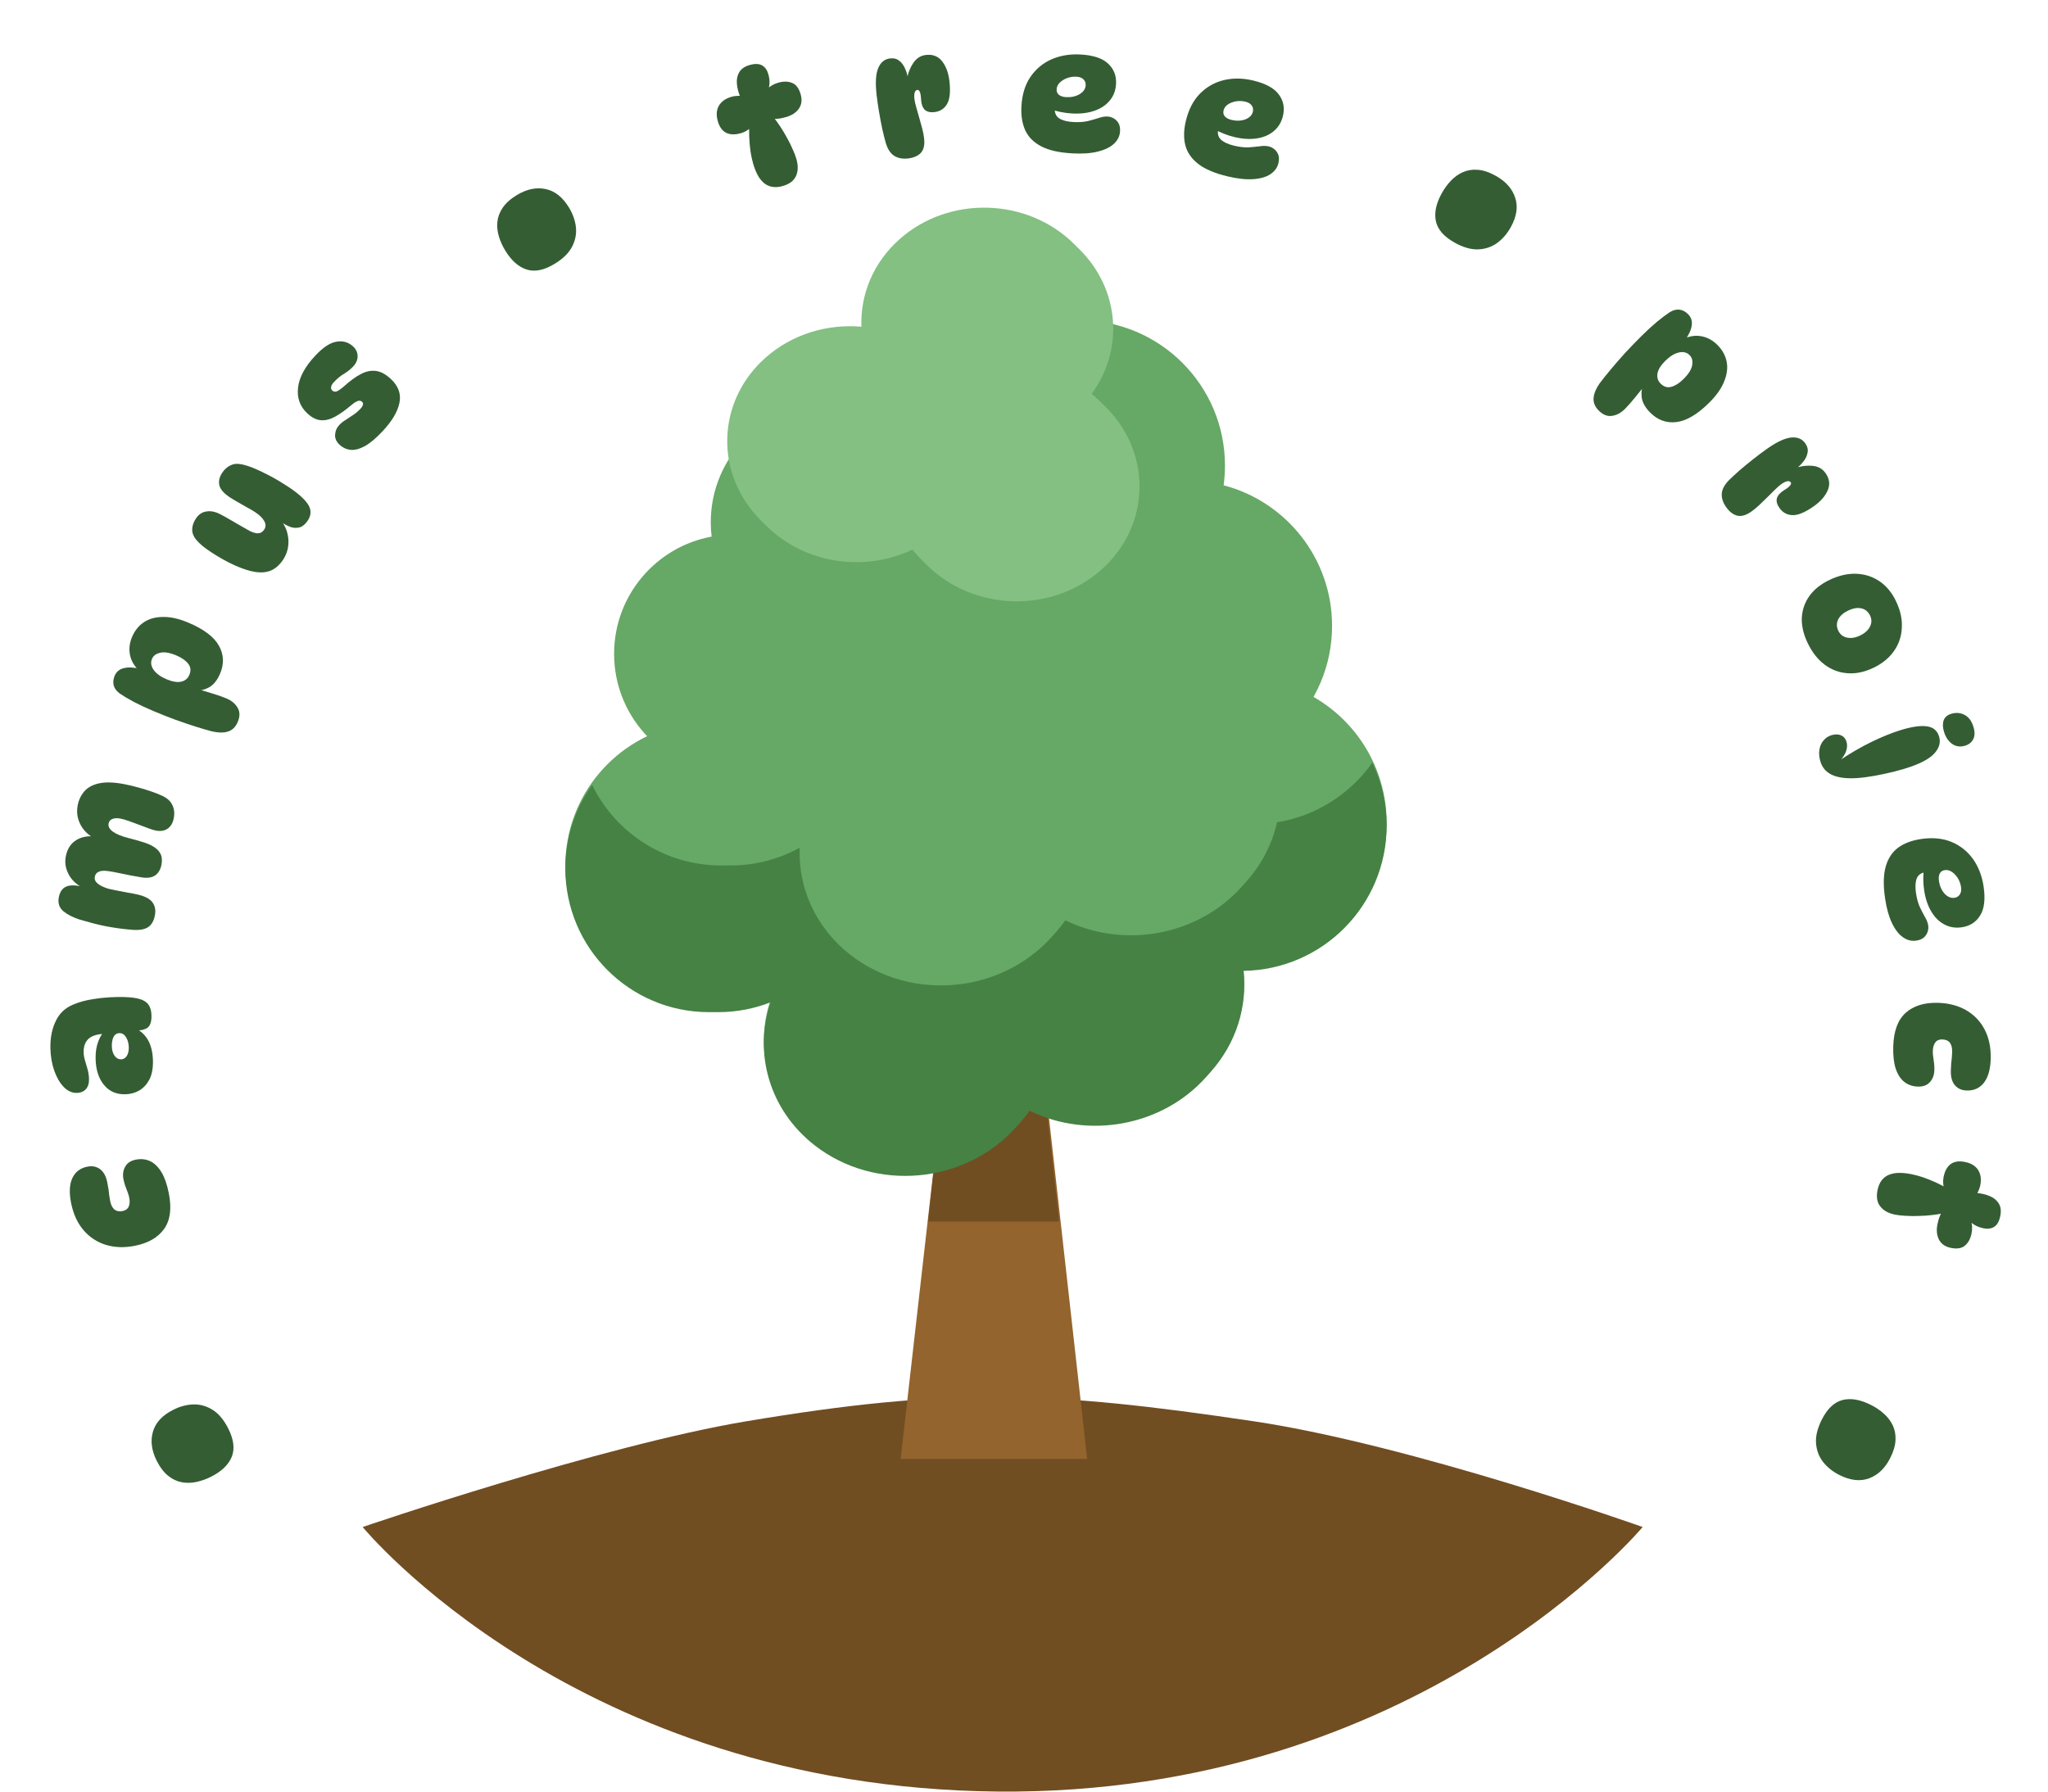 <svg width="192" height="168" viewBox="0 0 192 168" fill="none" xmlns="http://www.w3.org/2000/svg">
<path d="M14.691 136.976C14.21 136.02 14.091 135.117 14.335 134.267C14.574 133.408 15.211 132.717 16.247 132.196C16.873 131.881 17.505 131.713 18.145 131.694C18.775 131.679 19.377 131.851 19.95 132.212C20.511 132.568 20.995 133.153 21.404 133.965C21.917 134.984 22.025 135.864 21.727 136.608C21.421 137.355 20.772 137.979 19.78 138.478C19.334 138.703 18.878 138.865 18.413 138.965C17.948 139.064 17.494 139.075 17.052 138.995C16.595 138.912 16.17 138.712 15.775 138.395C15.367 138.074 15.006 137.601 14.691 136.976Z" fill="#345D33"/>
<path d="M15.826 111.89C16.109 113.312 15.963 114.427 15.389 115.234C14.816 116.041 13.901 116.569 12.645 116.819C11.674 117.012 10.777 116.986 9.954 116.741C9.119 116.489 8.416 116.032 7.846 115.371C7.265 114.701 6.87 113.842 6.662 112.792C6.471 111.831 6.511 111.058 6.782 110.474C7.054 109.89 7.523 109.532 8.19 109.399C8.661 109.306 9.065 109.389 9.402 109.648C9.727 109.9 9.947 110.315 10.062 110.893C10.107 111.119 10.145 111.336 10.176 111.544C10.197 111.754 10.22 111.948 10.245 112.126C10.271 112.305 10.299 112.472 10.33 112.629C10.402 112.992 10.536 113.256 10.732 113.421C10.926 113.576 11.18 113.623 11.494 113.561C11.778 113.504 11.97 113.364 12.068 113.141C12.166 112.917 12.182 112.639 12.116 112.305C12.087 112.158 12.039 111.994 11.973 111.814C11.895 111.625 11.819 111.426 11.747 111.216C11.675 111.006 11.618 110.798 11.577 110.592C11.488 110.141 11.541 109.743 11.738 109.398C11.925 109.055 12.258 108.836 12.739 108.741C13.219 108.645 13.668 108.694 14.083 108.887C14.489 109.081 14.843 109.429 15.146 109.93C15.438 110.422 15.665 111.076 15.826 111.89Z" fill="#345D33"/>
<path d="M14.201 95.207C14.214 95.787 14.092 96.174 13.836 96.37C13.57 96.556 13.147 96.65 12.567 96.653L12.636 96.396C13.738 96.912 14.305 97.935 14.339 99.465C14.354 100.165 14.246 100.747 14.017 101.212C13.776 101.667 13.459 102.014 13.064 102.253C12.669 102.482 12.226 102.601 11.736 102.612C10.907 102.63 10.245 102.339 9.752 101.74C9.249 101.131 8.986 100.316 8.964 99.297C8.95 98.677 9.033 98.13 9.213 97.656C9.393 97.182 9.649 96.781 9.982 96.454L9.963 96.934C9.183 96.951 8.631 97.108 8.307 97.405C7.984 97.703 7.828 98.131 7.84 98.691C7.846 98.931 7.891 99.19 7.977 99.468C8.053 99.737 8.134 100.015 8.22 100.303C8.297 100.591 8.338 100.886 8.345 101.185C8.353 101.585 8.255 101.903 8.05 102.137C7.835 102.362 7.558 102.478 7.218 102.485C6.758 102.495 6.344 102.309 5.975 101.927C5.607 101.545 5.311 101.036 5.087 100.401C4.863 99.756 4.743 99.058 4.726 98.308C4.705 97.329 4.871 96.475 5.226 95.747C5.57 95.019 6.119 94.502 6.872 94.196C7.417 93.964 8.034 93.796 8.722 93.691C9.409 93.576 10.143 93.51 10.923 93.493C11.773 93.474 12.434 93.52 12.906 93.629C13.379 93.739 13.713 93.927 13.909 94.193C14.095 94.449 14.192 94.787 14.201 95.207ZM12.075 98.194C12.071 97.994 12.037 97.794 11.973 97.596C11.898 97.387 11.799 97.214 11.676 97.077C11.543 96.94 11.387 96.873 11.207 96.877C11.027 96.881 10.883 96.939 10.775 97.052C10.668 97.164 10.591 97.316 10.545 97.507C10.499 97.688 10.478 97.883 10.483 98.093C10.491 98.473 10.578 98.776 10.743 99.003C10.908 99.229 11.11 99.34 11.35 99.335C11.57 99.33 11.748 99.226 11.883 99.023C12.019 98.81 12.083 98.534 12.075 98.194Z" fill="#345D33"/>
<path d="M8.918 78.63C8.534 78.454 8.204 78.208 7.928 77.891C7.653 77.574 7.457 77.216 7.339 76.817C7.214 76.406 7.194 75.979 7.278 75.537C7.379 75.007 7.592 74.559 7.916 74.193C8.241 73.828 8.705 73.58 9.31 73.451C9.915 73.323 10.684 73.347 11.617 73.525C12.069 73.611 12.527 73.719 12.991 73.849C13.445 73.976 13.868 74.108 14.259 74.243C14.641 74.377 14.958 74.504 15.21 74.623C15.669 74.833 15.985 75.122 16.159 75.492C16.335 75.851 16.379 76.261 16.291 76.723C16.206 77.165 16.017 77.49 15.723 77.699C15.428 77.907 15.055 77.969 14.603 77.882C14.436 77.85 14.215 77.783 13.94 77.679C13.654 77.574 13.35 77.46 13.028 77.337C12.705 77.215 12.391 77.099 12.086 76.99C11.771 76.879 11.506 76.802 11.29 76.761C10.976 76.701 10.724 76.714 10.534 76.8C10.337 76.874 10.218 77.015 10.179 77.221C10.126 77.496 10.261 77.751 10.583 77.985C10.905 78.22 11.396 78.42 12.056 78.587C12.561 78.714 13.006 78.84 13.389 78.964C13.774 79.078 14.091 79.21 14.337 79.359C14.676 79.555 14.915 79.795 15.055 80.076C15.187 80.345 15.214 80.681 15.138 81.084C15.053 81.526 14.863 81.856 14.567 82.075C14.261 82.291 13.841 82.359 13.306 82.277C13.01 82.231 12.66 82.169 12.258 82.092C11.857 82.005 11.46 81.925 11.067 81.85C10.676 81.765 10.351 81.708 10.092 81.679C9.725 81.629 9.445 81.652 9.254 81.748C9.055 81.832 8.933 81.987 8.89 82.213C8.843 82.459 8.935 82.674 9.164 82.861C9.393 83.047 9.734 83.209 10.186 83.346C10.41 83.399 10.689 83.457 11.023 83.521C11.357 83.585 11.691 83.648 12.025 83.712C12.351 83.764 12.626 83.817 12.85 83.87C13.553 84.024 14.031 84.268 14.283 84.601C14.535 84.934 14.614 85.347 14.521 85.838C14.415 86.388 14.185 86.766 13.83 86.974C13.475 87.181 12.953 87.249 12.264 87.178C11.874 87.145 11.485 87.101 11.098 87.048C10.711 86.994 10.326 86.931 9.943 86.858C9.56 86.785 9.155 86.692 8.729 86.58C8.292 86.466 7.881 86.352 7.496 86.238C6.853 86.034 6.338 85.773 5.95 85.454C5.555 85.124 5.409 84.689 5.512 84.149C5.606 83.658 5.816 83.332 6.142 83.17C6.458 83.006 6.906 82.98 7.486 83.09C7.682 83.128 7.861 83.177 8.023 83.239L7.719 83.227C7.119 82.908 6.685 82.484 6.42 81.955C6.144 81.424 6.06 80.879 6.167 80.319C6.304 79.602 6.637 79.085 7.165 78.769C7.684 78.45 8.34 78.346 9.134 78.457L8.918 78.63Z" fill="#345D33"/>
<path d="M10.749 63.369C10.908 62.991 11.193 62.753 11.603 62.655C12.008 62.544 12.566 62.572 13.276 62.741L13.306 63.096C12.73 62.658 12.368 62.142 12.217 61.546C12.066 60.951 12.121 60.345 12.381 59.727C12.63 59.138 12.997 58.679 13.482 58.352C13.967 58.025 14.564 57.858 15.271 57.853C15.974 57.834 16.772 58.013 17.666 58.39C19.113 59 20.067 59.722 20.529 60.557C20.985 61.379 21.021 62.246 20.637 63.158C20.377 63.776 20.033 64.206 19.605 64.449C19.181 64.682 18.741 64.785 18.287 64.756L18.274 64.555C18.821 64.699 19.358 64.855 19.884 65.022C20.405 65.177 20.854 65.334 21.232 65.493C21.702 65.691 22.048 65.978 22.269 66.353C22.5 66.733 22.506 67.18 22.289 67.696C22.087 68.176 21.775 68.478 21.353 68.604C20.944 68.725 20.453 68.718 19.88 68.585C19.478 68.481 18.976 68.335 18.372 68.145C17.759 67.952 17.104 67.73 16.406 67.479C15.713 67.22 15.034 66.95 14.371 66.67C13.717 66.394 13.114 66.113 12.562 65.826C12.004 65.526 11.562 65.264 11.233 65.038C10.927 64.812 10.736 64.558 10.659 64.276C10.587 63.985 10.617 63.682 10.749 63.369ZM14.249 61.784C14.105 62.125 14.159 62.474 14.411 62.829C14.666 63.176 15.066 63.463 15.61 63.693C16.172 63.929 16.634 64.005 16.996 63.919C17.358 63.833 17.608 63.624 17.748 63.292C17.919 62.886 17.883 62.535 17.64 62.237C17.4 61.93 17.032 61.671 16.534 61.461C15.907 61.197 15.4 61.114 15.012 61.211C14.628 61.298 14.373 61.489 14.249 61.784Z" fill="#345D33"/>
<path d="M28.861 48.801C28.636 49.144 28.389 49.358 28.117 49.444C27.838 49.524 27.555 49.518 27.269 49.427C26.979 49.321 26.696 49.178 26.42 48.997L26.411 48.902C26.689 49.263 26.873 49.657 26.962 50.087C27.058 50.507 27.07 50.928 26.998 51.347C26.924 51.752 26.78 52.118 26.567 52.445C26.244 52.939 25.869 53.285 25.44 53.482C25.004 53.675 24.483 53.722 23.877 53.625C23.369 53.544 22.749 53.341 22.016 53.017C21.29 52.685 20.57 52.287 19.859 51.822C19.533 51.608 19.244 51.401 18.992 51.201C18.738 50.987 18.538 50.79 18.392 50.611C18.14 50.303 18.015 49.982 18.018 49.649C18.026 49.308 18.139 48.97 18.358 48.635C18.616 48.242 18.948 48.017 19.355 47.961C19.759 47.891 20.201 47.983 20.68 48.236C20.948 48.376 21.25 48.543 21.588 48.74C21.917 48.931 22.241 49.12 22.562 49.306C22.883 49.492 23.162 49.65 23.398 49.781C23.73 49.95 24.009 50.025 24.237 50.007C24.456 49.983 24.633 49.866 24.77 49.657C24.929 49.414 24.932 49.153 24.78 48.874C24.625 48.582 24.338 48.299 23.92 48.025C23.694 47.877 23.43 47.723 23.129 47.562C22.834 47.392 22.547 47.228 22.268 47.07C21.981 46.906 21.749 46.767 21.573 46.652C21.005 46.28 20.67 45.905 20.569 45.529C20.474 45.144 20.558 44.751 20.821 44.349C21.035 44.023 21.289 43.789 21.585 43.648C21.872 43.501 22.181 43.458 22.511 43.519C22.831 43.561 23.227 43.676 23.7 43.866C24.173 44.056 24.69 44.299 25.25 44.593C25.802 44.883 26.37 45.219 26.956 45.602C27.893 46.215 28.531 46.775 28.868 47.282C29.197 47.784 29.195 48.291 28.861 48.801Z" fill="#345D33"/>
<path d="M29.565 33.342C30.304 32.555 30.973 32.119 31.572 32.037C32.17 31.94 32.684 32.093 33.115 32.497C33.384 32.75 33.521 33.05 33.525 33.396C33.536 33.736 33.391 34.066 33.09 34.386C32.871 34.62 32.599 34.837 32.273 35.039C31.946 35.226 31.622 35.491 31.3 35.834C31.15 35.994 31.063 36.146 31.039 36.288C31.022 36.423 31.061 36.535 31.156 36.624C31.251 36.713 31.372 36.744 31.52 36.718C31.667 36.678 31.906 36.518 32.236 36.239C32.8 35.726 33.326 35.341 33.813 35.085C34.307 34.822 34.785 34.721 35.246 34.785C35.701 34.841 36.169 35.095 36.65 35.546C37.358 36.21 37.622 36.959 37.444 37.792C37.272 38.618 36.745 39.502 35.862 40.442C35.253 41.091 34.702 41.555 34.209 41.832C33.708 42.103 33.262 42.22 32.872 42.183C32.474 42.139 32.126 41.977 31.827 41.696C31.535 41.422 31.398 41.115 31.416 40.775C31.433 40.421 31.564 40.113 31.811 39.85C31.968 39.682 32.161 39.528 32.39 39.386C32.612 39.237 32.847 39.081 33.097 38.918C33.346 38.754 33.574 38.563 33.779 38.344C34.053 38.052 34.105 37.828 33.938 37.67C33.879 37.616 33.811 37.586 33.733 37.581C33.655 37.563 33.546 37.591 33.407 37.666C33.267 37.727 33.084 37.857 32.857 38.055C32.34 38.489 31.856 38.83 31.404 39.078C30.952 39.326 30.513 39.435 30.088 39.406C29.655 39.371 29.227 39.154 28.804 38.758C28.119 38.114 27.831 37.31 27.942 36.344C28.053 35.379 28.594 34.378 29.565 33.342Z" fill="#345D33"/>
<path d="M48.451 18.295C49.365 17.738 50.255 17.547 51.123 17.722C51.998 17.891 52.738 18.471 53.341 19.462C53.705 20.06 53.922 20.677 53.993 21.312C54.059 21.94 53.935 22.554 53.622 23.154C53.312 23.741 52.768 24.271 51.991 24.744C51.017 25.337 50.148 25.515 49.383 25.278C48.614 25.033 47.94 24.436 47.363 23.488C47.103 23.061 46.904 22.62 46.768 22.164C46.631 21.709 46.584 21.257 46.628 20.809C46.674 20.348 46.84 19.908 47.123 19.489C47.41 19.057 47.853 18.659 48.451 18.295Z" fill="#345D33"/>
<path d="M69.522 8.995L69.378 9.036C69.21 8.626 69.111 8.223 69.082 7.826C69.049 7.419 69.126 7.065 69.31 6.763C69.492 6.452 69.819 6.229 70.29 6.095C70.771 5.959 71.154 5.97 71.438 6.128C71.722 6.287 71.92 6.563 72.032 6.958C72.174 7.458 72.18 7.919 72.05 8.34L71.926 8.344C72.211 8.066 72.555 7.87 72.96 7.755C73.46 7.613 73.893 7.62 74.26 7.776C74.633 7.919 74.9 8.275 75.061 8.843C75.211 9.372 75.153 9.825 74.885 10.202C74.616 10.57 74.221 10.827 73.701 10.975C73.519 11.027 73.319 11.073 73.102 11.114C72.891 11.142 72.682 11.155 72.473 11.152L72.5 10.972C72.707 11.226 72.92 11.518 73.139 11.851C73.356 12.175 73.563 12.521 73.762 12.891C73.967 13.248 74.147 13.608 74.302 13.97C74.463 14.319 74.585 14.638 74.667 14.926C74.841 15.542 74.825 16.071 74.618 16.515C74.421 16.955 74.01 17.264 73.385 17.442C73 17.551 72.658 17.575 72.36 17.514C72.062 17.453 71.802 17.324 71.58 17.127C71.358 16.93 71.167 16.678 71.007 16.37C70.844 16.052 70.708 15.701 70.599 15.316C70.506 14.989 70.426 14.617 70.36 14.199C70.3 13.769 70.26 13.318 70.241 12.845C70.221 12.373 70.226 11.914 70.255 11.469L70.502 11.789C70.265 12.126 69.911 12.362 69.44 12.495C68.911 12.646 68.46 12.633 68.088 12.458C67.713 12.273 67.448 11.907 67.293 11.358C67.132 10.791 67.166 10.308 67.397 9.91C67.636 9.509 68.03 9.231 68.579 9.076C68.752 9.027 68.921 8.999 69.086 8.994C69.248 8.979 69.393 8.98 69.522 8.995Z" fill="#345D33"/>
<path d="M82.184 8.93C82.052 7.777 82.101 6.931 82.331 6.392C82.56 5.842 82.933 5.537 83.449 5.478C83.797 5.438 84.088 5.516 84.322 5.71C84.554 5.895 84.733 6.141 84.859 6.449C84.994 6.745 85.079 7.053 85.116 7.371L85.038 7.349C85.145 6.794 85.346 6.302 85.639 5.876C85.932 5.45 86.323 5.209 86.809 5.153C87.455 5.079 87.961 5.278 88.327 5.749C88.693 6.221 88.92 6.839 89.008 7.604C89.123 8.607 89.045 9.331 88.774 9.775C88.511 10.207 88.122 10.453 87.605 10.512C87.208 10.558 86.902 10.482 86.688 10.286C86.483 10.078 86.369 9.743 86.347 9.283C86.328 8.943 86.287 8.716 86.224 8.602C86.169 8.478 86.097 8.421 86.007 8.431C85.878 8.446 85.793 8.531 85.75 8.687C85.706 8.833 85.699 9.035 85.729 9.293C85.752 9.492 85.805 9.738 85.889 10.03C85.973 10.322 86.065 10.644 86.166 10.995C86.265 11.335 86.36 11.677 86.449 12.019C86.539 12.361 86.6 12.676 86.633 12.964C86.704 13.58 86.605 14.034 86.336 14.327C86.068 14.619 85.665 14.796 85.129 14.858C84.622 14.916 84.19 14.835 83.833 14.614C83.485 14.392 83.223 13.994 83.047 13.421C82.946 13.07 82.835 12.63 82.714 12.1C82.603 11.569 82.5 11.023 82.405 10.46C82.309 9.887 82.236 9.377 82.184 8.93Z" fill="#345D33"/>
<path d="M100.536 14.382C99.308 14.316 98.338 14.098 97.627 13.729C96.916 13.36 96.413 12.857 96.117 12.22C95.831 11.584 95.711 10.836 95.757 9.978C95.816 8.889 96.091 7.978 96.582 7.243C97.082 6.499 97.739 5.944 98.549 5.577C99.371 5.211 100.285 5.055 101.294 5.11C102.492 5.175 103.358 5.462 103.891 5.971C104.425 6.471 104.671 7.105 104.629 7.874C104.596 8.483 104.398 9.003 104.034 9.434C103.68 9.866 103.197 10.185 102.585 10.392C101.983 10.6 101.292 10.683 100.514 10.641C100.154 10.621 99.806 10.577 99.469 10.509C99.132 10.441 98.831 10.359 98.566 10.265L98.971 9.446C98.928 9.684 98.9 9.922 98.887 10.162C98.864 10.591 99.002 10.904 99.302 11.101C99.612 11.298 100.046 11.412 100.605 11.442C101.145 11.471 101.607 11.441 101.992 11.352C102.378 11.252 102.719 11.156 103.015 11.062C103.311 10.957 103.588 10.912 103.848 10.926C104.028 10.936 104.21 10.991 104.395 11.091C104.58 11.191 104.732 11.34 104.852 11.537C104.971 11.733 105.022 11.991 105.005 12.311C104.981 12.75 104.795 13.136 104.447 13.467C104.098 13.799 103.594 14.047 102.934 14.212C102.284 14.377 101.485 14.434 100.536 14.382ZM99.951 9.108C100.43 9.134 100.851 9.042 101.212 8.831C101.575 8.61 101.765 8.33 101.784 7.99C101.796 7.771 101.725 7.587 101.573 7.438C101.421 7.29 101.205 7.208 100.926 7.193C100.616 7.176 100.318 7.22 100.032 7.325C99.756 7.43 99.528 7.573 99.348 7.753C99.168 7.934 99.072 8.139 99.059 8.369C99.047 8.588 99.118 8.762 99.271 8.891C99.435 9.02 99.661 9.092 99.951 9.108Z" fill="#345D33"/>
<path d="M115.084 16.538C113.887 16.252 112.972 15.864 112.339 15.374C111.706 14.883 111.3 14.298 111.123 13.618C110.956 12.941 110.972 12.184 111.172 11.348C111.425 10.287 111.859 9.44 112.473 8.805C113.099 8.163 113.844 7.734 114.708 7.519C115.581 7.306 116.509 7.317 117.491 7.551C118.659 7.83 119.459 8.268 119.892 8.865C120.328 9.452 120.456 10.12 120.277 10.869C120.135 11.462 119.847 11.938 119.412 12.297C118.986 12.658 118.454 12.886 117.815 12.98C117.185 13.076 116.491 13.034 115.732 12.853C115.382 12.769 115.047 12.664 114.728 12.536C114.409 12.408 114.128 12.274 113.884 12.134L114.429 11.4C114.344 11.627 114.274 11.857 114.218 12.09C114.118 12.508 114.198 12.841 114.458 13.088C114.727 13.338 115.134 13.527 115.679 13.657C116.204 13.783 116.664 13.836 117.059 13.817C117.457 13.789 117.809 13.755 118.117 13.715C118.427 13.666 118.708 13.671 118.961 13.732C119.136 13.774 119.306 13.86 119.47 13.992C119.634 14.124 119.757 14.297 119.839 14.512C119.921 14.727 119.925 14.99 119.851 15.301C119.749 15.729 119.497 16.075 119.094 16.339C118.692 16.603 118.152 16.756 117.473 16.8C116.804 16.846 116.008 16.759 115.084 16.538ZM115.453 11.244C115.92 11.355 116.35 11.34 116.744 11.198C117.14 11.045 117.378 10.804 117.457 10.473C117.508 10.259 117.472 10.066 117.349 9.892C117.226 9.719 117.028 9.6 116.756 9.535C116.454 9.463 116.153 9.453 115.853 9.504C115.563 9.558 115.313 9.658 115.103 9.803C114.894 9.949 114.762 10.133 114.709 10.357C114.658 10.571 114.696 10.755 114.824 10.909C114.961 11.065 115.171 11.177 115.453 11.244Z" fill="#345D33"/>
<path d="M140.239 16.493C141.172 17.017 141.776 17.699 142.049 18.54C142.332 19.386 142.19 20.315 141.622 21.327C141.28 21.937 140.85 22.43 140.33 22.804C139.816 23.169 139.221 23.362 138.544 23.384C137.88 23.402 137.151 23.189 136.358 22.744C135.363 22.186 134.781 21.517 134.612 20.734C134.448 19.943 134.638 19.063 135.18 18.095C135.425 17.659 135.712 17.269 136.041 16.927C136.371 16.584 136.741 16.322 137.153 16.14C137.578 15.954 138.043 15.882 138.547 15.923C139.064 15.961 139.628 16.151 140.239 16.493Z" fill="#345D33"/>
<path d="M158.26 29.462C158.549 29.752 158.662 30.106 158.598 30.523C158.547 30.94 158.309 31.445 157.884 32.038L157.545 31.931C158.168 31.565 158.783 31.425 159.391 31.511C159.999 31.597 160.54 31.877 161.012 32.352C161.464 32.805 161.75 33.318 161.869 33.891C161.988 34.464 161.916 35.079 161.653 35.736C161.404 36.394 160.936 37.064 160.249 37.749C159.137 38.857 158.107 39.467 157.159 39.578C156.226 39.69 155.41 39.395 154.711 38.693C154.238 38.219 153.97 37.737 153.907 37.249C153.852 36.768 153.923 36.323 154.122 35.913L154.313 35.977C153.973 36.429 153.625 36.867 153.271 37.291C152.931 37.714 152.615 38.071 152.325 38.36C151.964 38.72 151.567 38.931 151.136 38.994C150.697 39.064 150.28 38.901 149.885 38.504C149.518 38.136 149.356 37.732 149.4 37.294C149.443 36.87 149.635 36.417 149.975 35.937C150.223 35.605 150.549 35.196 150.953 34.709C151.364 34.215 151.818 33.692 152.314 33.142C152.817 32.598 153.323 32.072 153.833 31.564C154.336 31.063 154.825 30.611 155.299 30.209C155.788 29.807 156.199 29.497 156.532 29.278C156.857 29.081 157.165 29 157.455 29.036C157.752 29.079 158.02 29.221 158.26 29.462ZM158.401 33.301C158.14 33.039 157.797 32.957 157.373 33.056C156.956 33.161 156.538 33.422 156.12 33.838C155.688 34.269 155.443 34.668 155.386 35.035C155.329 35.403 155.427 35.714 155.681 35.969C155.992 36.281 156.331 36.38 156.699 36.268C157.074 36.163 157.453 35.919 157.835 35.538C158.317 35.058 158.586 34.62 158.644 34.225C158.708 33.836 158.627 33.528 158.401 33.301Z" fill="#345D33"/>
<path d="M165.609 42.12C166.556 41.45 167.322 41.087 167.906 41.029C168.498 40.966 168.944 41.147 169.244 41.571C169.446 41.857 169.518 42.149 169.459 42.448C169.409 42.741 169.279 43.016 169.07 43.274C168.874 43.535 168.646 43.757 168.385 43.942L168.366 43.864C168.905 43.691 169.432 43.631 169.947 43.683C170.461 43.736 170.86 43.962 171.143 44.362C171.518 44.893 171.587 45.432 171.349 45.98C171.112 46.527 170.679 47.023 170.05 47.468C169.225 48.05 168.553 48.33 168.033 48.305C167.528 48.283 167.125 48.059 166.825 47.635C166.594 47.308 166.513 47.004 166.583 46.721C166.667 46.442 166.906 46.181 167.299 45.94C167.588 45.76 167.767 45.615 167.836 45.505C167.919 45.398 167.935 45.307 167.883 45.233C167.808 45.127 167.692 45.093 167.535 45.131C167.386 45.162 167.205 45.253 166.993 45.403C166.829 45.519 166.64 45.684 166.424 45.898C166.207 46.111 165.97 46.347 165.71 46.604C165.459 46.855 165.205 47.102 164.948 47.344C164.691 47.587 164.444 47.792 164.208 47.96C163.701 48.318 163.255 48.449 162.87 48.354C162.484 48.259 162.136 47.991 161.824 47.55C161.53 47.134 161.394 46.716 161.415 46.296C161.443 45.885 161.666 45.464 162.084 45.034C162.344 44.777 162.676 44.468 163.083 44.108C163.495 43.755 163.925 43.402 164.373 43.048C164.83 42.689 165.241 42.38 165.609 42.12Z" fill="#345D33"/>
<path d="M169.464 60.289C169.075 59.477 168.893 58.694 168.919 57.938C168.958 57.187 169.196 56.502 169.631 55.883C170.071 55.274 170.701 54.772 171.521 54.379C172.378 53.968 173.206 53.776 174.006 53.803C174.807 53.83 175.532 54.059 176.182 54.49C176.837 54.93 177.359 55.556 177.748 56.368C178.163 57.233 178.346 58.066 178.296 58.866C178.261 59.67 178.016 60.398 177.562 61.047C177.109 61.697 176.467 62.221 175.638 62.619C174.79 63.025 173.973 63.195 173.187 63.128C172.405 63.071 171.694 62.801 171.053 62.321C170.413 61.841 169.883 61.163 169.464 60.289ZM172.341 59.142C172.509 59.494 172.779 59.709 173.149 59.786C173.523 59.873 173.936 59.809 174.386 59.592C174.837 59.376 175.146 59.095 175.313 58.749C175.484 58.412 175.485 58.068 175.317 57.716C175.144 57.355 174.87 57.132 174.496 57.045C174.126 56.967 173.716 57.036 173.265 57.252C172.814 57.468 172.503 57.745 172.332 58.082C172.165 58.428 172.168 58.782 172.341 59.142Z" fill="#345D33"/>
<path d="M170.668 71.421C170.542 71.01 170.51 70.633 170.573 70.29C170.626 69.949 170.753 69.665 170.955 69.435C171.154 69.197 171.397 69.034 171.683 68.946C172.037 68.838 172.341 68.839 172.594 68.95C172.848 69.061 173.018 69.259 173.106 69.546C173.188 69.814 173.181 70.098 173.085 70.4C172.989 70.701 172.781 71.031 172.462 71.39L172.44 71.318C173.473 70.626 174.486 70.039 175.478 69.558C176.471 69.077 177.383 68.709 178.215 68.454C179.238 68.141 180.045 68.026 180.634 68.107C181.233 68.185 181.618 68.501 181.787 69.056C181.96 69.62 181.806 70.159 181.325 70.672C180.847 71.195 179.924 71.665 178.556 72.083C177.963 72.265 177.343 72.423 176.694 72.559C176.058 72.701 175.443 72.811 174.849 72.887C174.256 72.964 173.732 72.994 173.277 72.976C172.525 72.945 171.941 72.799 171.527 72.539C171.103 72.281 170.817 71.909 170.668 71.421ZM182.249 68.617C182.123 68.206 182.113 67.848 182.219 67.544C182.328 67.249 182.564 67.046 182.927 66.935C183.367 66.801 183.779 66.832 184.163 67.028C184.56 67.231 184.841 67.605 185.008 68.15C185.151 68.618 185.148 69.001 184.998 69.298C184.851 69.604 184.596 69.813 184.233 69.924C183.774 70.064 183.364 70.007 183.004 69.751C182.656 69.502 182.404 69.124 182.249 68.617Z" fill="#345D33"/>
<path d="M176.725 84.238C176.546 83.021 176.566 82.028 176.786 81.257C177.006 80.487 177.398 79.893 177.963 79.476C178.53 79.069 179.239 78.803 180.089 78.677C181.168 78.518 182.116 78.606 182.933 78.94C183.762 79.282 184.437 79.815 184.958 80.536C185.48 81.268 185.815 82.133 185.963 83.132C186.138 84.32 186.029 85.225 185.636 85.849C185.253 86.472 184.68 86.839 183.919 86.952C183.315 87.041 182.766 86.95 182.271 86.679C181.778 86.419 181.369 86.009 181.044 85.45C180.72 84.902 180.501 84.242 180.387 83.47C180.335 83.114 180.308 82.764 180.308 82.42C180.308 82.077 180.328 81.765 180.368 81.487L181.251 81.72C181.009 81.725 180.77 81.746 180.532 81.781C180.107 81.844 179.828 82.041 179.695 82.374C179.564 82.717 179.539 83.166 179.621 83.72C179.699 84.254 179.821 84.701 179.985 85.061C180.159 85.419 180.322 85.734 180.473 86.005C180.634 86.274 180.734 86.537 180.772 86.794C180.798 86.973 180.781 87.162 180.719 87.363C180.658 87.564 180.543 87.743 180.374 87.9C180.205 88.056 179.962 88.157 179.646 88.204C179.21 88.268 178.795 88.163 178.401 87.887C178.007 87.612 177.663 87.167 177.37 86.553C177.079 85.95 176.864 85.178 176.725 84.238ZM181.777 82.613C181.847 83.088 182.022 83.482 182.3 83.794C182.589 84.105 182.901 84.236 183.238 84.187C183.455 84.154 183.622 84.049 183.737 83.87C183.852 83.692 183.889 83.464 183.848 83.187C183.803 82.88 183.7 82.597 183.541 82.338C183.383 82.088 183.197 81.893 182.984 81.752C182.772 81.612 182.551 81.559 182.324 81.592C182.106 81.624 181.95 81.728 181.854 81.904C181.761 82.09 181.735 82.326 181.777 82.613Z" fill="#345D33"/>
<path d="M177.491 98.136C177.532 96.687 177.921 95.632 178.66 94.972C179.398 94.313 180.407 94.001 181.687 94.036C182.676 94.064 183.545 94.288 184.294 94.709C185.052 95.14 185.636 95.741 186.045 96.513C186.463 97.295 186.657 98.221 186.628 99.29C186.601 100.27 186.39 101.014 185.996 101.524C185.601 102.033 185.064 102.278 184.385 102.259C183.905 102.246 183.529 102.075 183.258 101.748C182.997 101.43 182.875 100.977 182.891 100.387C182.897 100.157 182.908 99.937 182.924 99.728C182.95 99.518 182.97 99.324 182.985 99.144C183 98.965 183.01 98.795 183.015 98.635C183.025 98.265 182.953 97.978 182.798 97.773C182.644 97.579 182.406 97.477 182.087 97.469C181.797 97.46 181.579 97.555 181.434 97.751C181.288 97.947 181.211 98.215 181.201 98.554C181.197 98.704 181.207 98.875 181.232 99.065C181.266 99.266 181.296 99.477 181.319 99.698C181.343 99.919 181.352 100.134 181.346 100.344C181.334 100.804 181.193 101.18 180.925 101.473C180.667 101.766 180.293 101.905 179.803 101.892C179.313 101.878 178.887 101.731 178.525 101.451C178.172 101.171 177.904 100.754 177.719 100.198C177.544 99.653 177.468 98.966 177.491 98.136Z" fill="#345D33"/>
<path d="M185.295 112.018L185.324 111.871C185.765 111.908 186.17 112.003 186.537 112.158C186.913 112.314 187.194 112.543 187.379 112.845C187.573 113.149 187.623 113.541 187.527 114.021C187.43 114.512 187.246 114.847 186.976 115.028C186.705 115.209 186.369 115.259 185.967 115.18C185.457 115.078 185.044 114.874 184.728 114.566L184.78 114.455C184.899 114.835 184.917 115.231 184.835 115.643C184.734 116.153 184.53 116.536 184.225 116.791C183.927 117.058 183.489 117.134 182.91 117.019C182.371 116.912 181.994 116.654 181.779 116.244C181.575 115.837 181.525 115.368 181.63 114.838C181.667 114.652 181.717 114.453 181.78 114.241C181.85 114.041 181.934 113.849 182.032 113.664L182.179 113.77C181.859 113.839 181.502 113.895 181.106 113.939C180.719 113.985 180.316 114.012 179.897 114.02C179.485 114.04 179.083 114.037 178.69 114.01C178.306 113.995 177.967 113.958 177.672 113.9C177.045 113.775 176.581 113.52 176.28 113.134C175.977 112.757 175.889 112.251 176.016 111.613C176.094 111.221 176.228 110.906 176.418 110.668C176.608 110.431 176.841 110.258 177.117 110.15C177.394 110.041 177.705 109.986 178.052 109.984C178.409 109.983 178.784 110.022 179.176 110.1C179.51 110.166 179.878 110.264 180.28 110.395C180.69 110.538 181.11 110.708 181.54 110.905C181.969 111.103 182.376 111.316 182.758 111.545L182.361 111.619C182.169 111.255 182.12 110.832 182.216 110.351C182.323 109.812 182.539 109.417 182.864 109.165C183.199 108.916 183.646 108.846 184.205 108.957C184.784 109.072 185.198 109.323 185.448 109.709C185.695 110.105 185.764 110.582 185.653 111.141C185.618 111.318 185.565 111.48 185.494 111.63C185.434 111.781 185.367 111.91 185.295 112.018Z" fill="#345D33"/>
<path d="M177.211 136.717C176.73 137.673 176.075 138.306 175.247 138.617C174.415 138.936 173.48 138.835 172.444 138.314C171.819 137.999 171.308 137.59 170.911 137.088C170.524 136.591 170.304 136.005 170.252 135.329C170.205 134.667 170.386 133.93 170.795 133.117C171.308 132.099 171.951 131.488 172.725 131.284C173.509 131.085 174.396 131.235 175.387 131.735C175.834 131.959 176.236 132.229 176.593 132.543C176.949 132.857 177.228 133.216 177.428 133.619C177.633 134.035 177.725 134.496 177.706 135.001C177.691 135.52 177.526 136.092 177.211 136.717Z" fill="#345D33"/>
<path d="M117.5 133.27C132.35 135.485 154 143.191 154 143.191C154 143.191 133 168.377 93.5 167.996C54 167.614 34 143.191 34 143.191C34 143.191 56.292 135.562 70 133.27C89.074 130.08 98.336 130.412 117.5 133.27Z" fill="#714D22"/>
<path d="M89.913 88.608H96.529L101.922 136.8H84.436L89.913 88.608Z" fill="#93642D"/>
<path d="M89.866 88.608H96.439L99.297 114.547H87.008L89.866 88.608Z" fill="#714D22"/>
<path fill-rule="evenodd" clip-rule="evenodd" d="M63.923 66.329C63.923 58.889 69.954 52.857 77.395 52.857H78.254C85.694 52.857 91.726 58.889 91.726 66.329C91.726 66.951 91.684 67.562 91.603 68.161C97.387 69.674 101.656 74.936 101.656 81.195C101.656 88.636 95.624 94.668 88.183 94.668H87.325C83.359 94.668 79.793 92.954 77.328 90.227C74.863 92.954 71.297 94.668 67.331 94.668H66.472C59.032 94.668 53 88.636 53 81.195C53 74.593 57.75 69.1 64.019 67.946C63.955 67.416 63.923 66.876 63.923 66.329Z" fill="#66A865"/>
<path fill-rule="evenodd" clip-rule="evenodd" d="M95.284 105.428C90.514 110.796 82.053 111.573 76.385 107.164C70.717 102.755 69.989 94.829 74.759 89.461L75.16 89.009C75.517 88.608 75.894 88.233 76.288 87.883C73.052 83.383 73.244 77.213 77.18 72.784L77.581 72.332C82.351 66.964 90.812 66.187 96.48 70.596C99.545 72.981 101.165 76.394 101.253 79.874C104.926 79.32 108.808 80.187 111.873 82.572C117.541 86.981 118.269 94.907 113.499 100.275L113.098 100.727C108.947 105.398 102 106.593 96.532 103.918C96.272 104.28 95.99 104.633 95.685 104.976L95.284 105.428Z" fill="#66A865"/>
<path fill-rule="evenodd" clip-rule="evenodd" d="M91.847 62.143C91.847 54.62 97.946 48.521 105.47 48.521H106.338C113.861 48.521 119.96 54.62 119.96 62.143C119.96 62.771 119.917 63.389 119.835 63.995C125.684 65.525 130 70.846 130 77.174C130 84.698 123.901 90.796 116.378 90.796H115.51C111.5 90.796 107.894 89.064 105.402 86.306C102.909 89.064 99.303 90.796 95.293 90.796H94.425C86.902 90.796 80.803 84.698 80.803 77.174C80.803 70.498 85.606 64.944 91.945 63.778C91.88 63.242 91.847 62.696 91.847 62.143Z" fill="#66A865"/>
<path fill-rule="evenodd" clip-rule="evenodd" d="M86.728 43.657C86.728 36.133 92.827 30.035 100.35 30.035H101.219C108.742 30.035 114.841 36.133 114.841 43.657C114.841 44.285 114.798 44.903 114.716 45.508C120.565 47.039 124.881 52.359 124.881 58.688C124.881 66.211 118.782 72.31 111.259 72.31H110.39C106.38 72.31 102.775 70.577 100.282 67.82C97.79 70.577 94.184 72.31 90.174 72.31H89.306C81.783 72.31 75.684 66.211 75.684 58.688C75.684 52.012 80.487 46.458 86.825 45.291C86.761 44.755 86.728 44.21 86.728 43.657Z" fill="#66A865"/>
<path fill-rule="evenodd" clip-rule="evenodd" d="M66.634 48.978C66.634 42.805 71.639 37.801 77.811 37.801H78.524C84.697 37.801 89.701 42.805 89.701 48.978C89.701 49.494 89.666 50.001 89.599 50.498C94.398 51.753 97.939 56.119 97.939 61.312C97.939 67.485 92.935 72.489 86.762 72.489H86.049C82.759 72.489 79.801 71.067 77.756 68.805C75.71 71.067 72.752 72.489 69.462 72.489H68.75C62.577 72.489 57.572 67.485 57.572 61.312C57.572 55.834 61.513 51.276 66.714 50.319C66.662 49.88 66.634 49.432 66.634 48.978Z" fill="#66A865"/>
<path fill-rule="evenodd" clip-rule="evenodd" d="M103.66 38.162C108.051 42.511 107.858 49.354 103.228 53.447C98.599 57.541 91.286 57.334 86.895 52.986L86.388 52.485C86.081 52.18 85.796 51.863 85.533 51.536C81.082 53.671 75.475 52.901 71.854 49.316L71.348 48.815C66.957 44.466 67.15 37.623 71.78 33.53C74.284 31.316 77.572 30.36 80.759 30.636C80.644 27.643 81.85 24.626 84.354 22.412C88.984 18.318 96.296 18.525 100.688 22.873L101.194 23.375C105.013 27.157 105.364 32.827 102.345 36.932C102.624 37.161 102.894 37.404 103.154 37.661L103.66 38.162Z" fill="#83C082"/>
<path fill-rule="evenodd" clip-rule="evenodd" d="M128.657 71.513C126.592 74.438 123.403 76.514 119.719 77.112C119.28 79.086 118.33 80.995 116.852 82.659L116.45 83.111C112.299 87.782 105.352 88.977 99.884 86.302C99.624 86.664 99.342 87.017 99.037 87.36L98.636 87.812C93.866 93.18 85.405 93.957 79.737 89.548C76.445 86.986 74.819 83.237 74.97 79.493C73.044 80.555 70.83 81.159 68.474 81.159H67.615C62.298 81.159 57.701 78.079 55.51 73.606C53.93 75.813 53 78.517 53 81.438C53 88.879 59.032 94.911 66.472 94.911H67.331C69.066 94.911 70.724 94.583 72.246 93.986C70.635 98.718 72.095 104.07 76.385 107.407C82.052 111.816 90.514 111.039 95.283 105.671L95.685 105.219C95.99 104.876 96.272 104.523 96.532 104.161C102 106.836 108.947 105.641 113.098 100.969L113.499 100.518C115.951 97.758 116.95 94.324 116.572 91.038C124.006 90.934 130 84.876 130 77.417C130 75.302 129.518 73.299 128.657 71.513Z" fill="#458244"/>
</svg>
